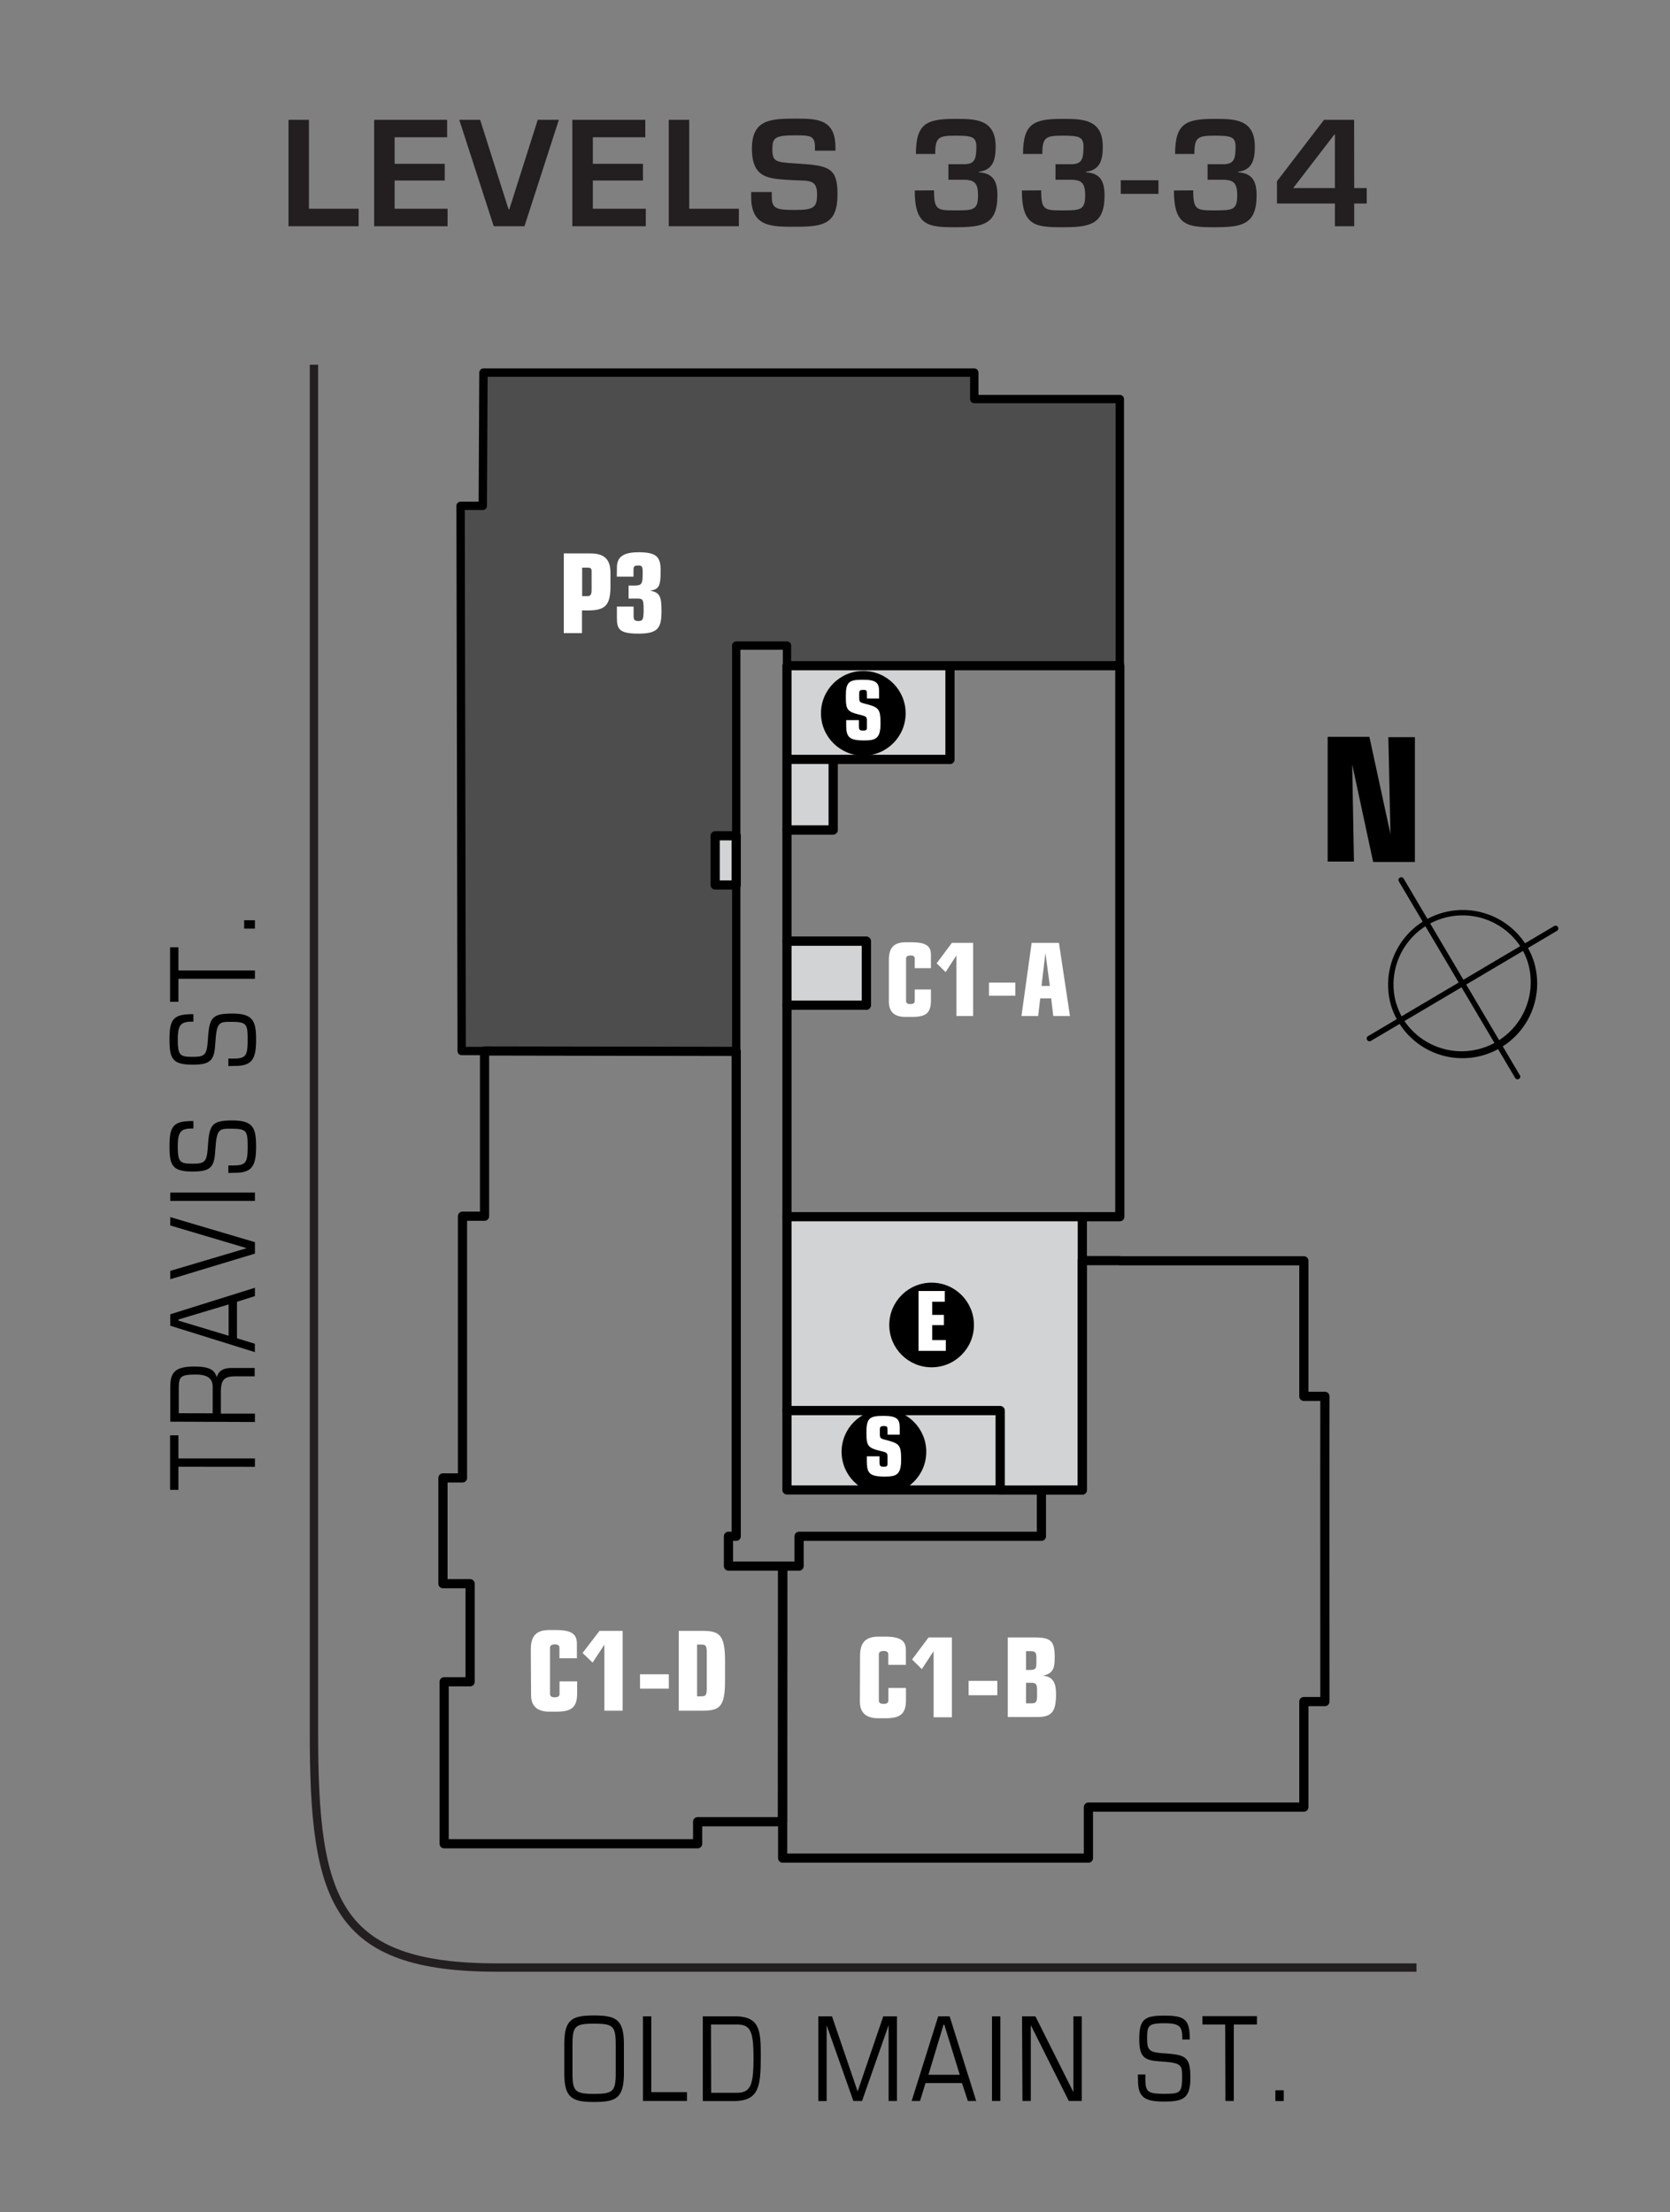 <svg xmlns="http://www.w3.org/2000/svg" width="200" height="265" viewBox="0 0 200 265"><rect x="0" y="0" width="200" height="265" fill="#808080" stroke="none"/><defs><style>.a{fill:#4d4d4d}.a,.b,.d{stroke:#000;stroke-linecap:round;stroke-linejoin:round}.b,.e{fill:none}.b,.d{stroke-width:1.1px}.c{fill:#fff}.d{fill:#d1d3d4}.e{stroke:#231f20;stroke-miterlimit:10}.f{fill:#231f20}</style></defs><title>Latitude</title><path class="a" d="M88.17 106.01h-2.52v-5.9h2.52V77.33h6.08v2.41h39.86V47.8h-17.43v-3.17H57.9l-.08 15.96h-2.66l.13 65.3 32.88.05v-19.93z"/><path class="b" d="M87.24 184.02h.93v-58.08l-30.14-.05v19.79h-2.64v31.35h-2.34v12.67h3.25v11.75h-3.11v19.4h30.36v-2.64h10.16l.02-30.62h-6.49v-3.57z"/><path class="c" d="M106.45 115c0-1.4.53-2.13 2-2.13h.75c1.75 0 2.29.48 2.29 1.5v1.6h-1.94v-1.15c0-.27-.18-.37-.51-.37s-.53.11-.53.38v5.06c0 .27.18.38.52.38s.52-.11.52-.37v-1.38h1.94v1.29c0 1.55-.59 2-2.29 2h-.75c-1.49 0-2-.74-2-1.87zm7.55-2.06h2.54v8.76h-2v-7.26l-1.29 2-1.08-1.05zm4.44 4.76h3.16v1.57h-3.16zm5.11-4.76h3.27l1.32 8.76h-2l-.25-2.11h-1.31l-.25 2.11h-2zm1.65 1.21l-.47 3.95h1zM67.52 66.29h3.15c1.58 0 2.44.58 2.44 2.32v1.66c0 2.28-.7 2.85-2.67 2.85h-.74v2.72h-2.18zm2.84 5.12c.32 0 .49-.17.49-.7v-2.3c0-.32-.12-.41-.5-.41h-.63v3.41zM73.88 68c0-1.32.79-1.85 2.63-1.85 2.18 0 2.61.62 2.61 2.19 0 1.89-.19 2.23-1.27 2.42 1.25.18 1.37.83 1.37 2.47 0 2-.42 2.67-2.77 2.67s-2.57-.6-2.57-1.9v-1.34h2v1.08c0 .44.05.65.58.65s.62-.22.62-1.33c0-1.31-.08-1.36-.86-1.36h-.94v-1.56h.59c1 0 1.1-.12 1.1-1.58 0-.74-.11-.82-.53-.82s-.57.08-.57.46v.87h-2zM103 198.36c0-1.53.58-2.32 2.21-2.32h.79c1.91 0 2.49.53 2.49 1.64v1.74h-2.11v-1.25c0-.29-.2-.41-.55-.41s-.58.12-.58.41v5.52c0 .29.2.41.57.41s.57-.12.57-.41v-1.5h2.11v1.41c0 1.69-.65 2.22-2.49 2.22h-.82c-1.62 0-2.21-.8-2.21-2zm8.2-2.22h2.8v9.56h-2.19v-7.92l-1.41 2.15-1.17-1.15zm4.8 5.2h3.44v1.72H116zm4.69-5.2h3.23c1.9 0 2.39.4 2.39 2.31 0 1.25-.09 2-1.42 2.27 1.36.11 1.58 1.07 1.58 2.23 0 2-.46 2.72-2.19 2.72h-3.59zm2.19 3.89h.53c.63 0 .71-.21.71-.84v-.58c0-.62-.08-.83-.71-.83h-.53zm0 4h.65c.54 0 .67-.16.67-.88v-.71c0-.71-.16-.87-.67-.87h-.65zm-59.31-6.46c0-1.53.58-2.32 2.21-2.32h.82c1.91 0 2.49.53 2.49 1.64v1.74H67v-1.25c0-.29-.2-.41-.55-.41s-.58.12-.58.41v5.52c0 .29.2.41.57.41s.57-.12.57-.41v-1.5h2.11v1.41c0 1.69-.65 2.22-2.49 2.22h-.82c-1.62 0-2.21-.8-2.21-2zm8.23-2.22h2.77v9.56h-2.19V197l-1.41 2.15-1.2-1.15zm4.85 5.2h3.45v1.72h-3.45zm4.64-5.2h2.85c2 0 2.69.45 2.69 3.59v2.39c0 3.14-.65 3.58-2.69 3.58h-2.85zm2.19 7.84h.58c.47 0 .58-.21.58-.92v-4.36c0-.71-.11-.92-.58-.92h-.58z"/><path class="b" d="M129.62 145.74h4.49v-66h-20.34v11.22H99.78v8.45h-5.53v13.33h9.5v7.66h-9.5v25.34"/><path class="d" d="M129.62 145.74v32.74h-9.84v-9.5H94.25v-23.24h35.37z"/><path class="d" d="M119.78 168.97v9.5H94.25v-9.5zm-6.01-89.23v11.22H94.25V79.74zm-25.6 20.37v5.9h-2.52v-5.9zm15.58 12.63v7.66h-9.5v-7.66zm-3.97-21.78v8.45h-5.53v-8.45z"/><circle cx="103.39" cy="85.44" r="5.07"/><path class="c" d="M102.86 86.82c0 .49 0 .69.48.69s.48-.12.48-.43v-.77c0-.49-.11-.52-1-.73-1.28-.31-1.52-.61-1.52-1.89v-.43c0-1.67.51-1.84 2.08-1.84s1.9.4 1.9 1.39v.86h-1.46v-.35c0-.63 0-.68-.46-.68s-.46.18-.46.51v.47c0 .46.12.53.6.65 1.75.45 1.95.58 1.95 2.42s-.63 2-2 2c-1.78 0-2.11-.42-2.11-1.84v-.59h1.52z"/><circle cx="105.86" cy="173.9" r="5.07"/><path class="c" d="M105.33 175c0 .49 0 .69.48.69s.48-.12.48-.43v-.77c0-.49-.11-.52-1-.73-1.28-.31-1.52-.61-1.52-1.89v-.43c0-1.67.51-1.84 2.08-1.84s1.9.4 1.9 1.39v.86h-1.46v-.35c0-.63 0-.68-.46-.68s-.46.18-.46.51v.47c0 .46.12.53.6.65 1.75.45 1.95.58 1.95 2.42s-.63 2-2 2c-1.78 0-2.11-.42-2.11-1.84v-.59h1.52z"/><circle cx="111.57" cy="158.71" r="5.07"/><path class="c" d="M110 154.64h3.15v1.29h-1.51v1.57h1.4v1.23h-1.4v1.79h1.63v1.29H110z"/><path class="b" d="M130.35 222.57v-6.11h25.8v-12.64h2.52l-.01-27.98.01-8.58h-2.52v-16.24h-22.04V151h-4.49v27.48h-4.9v5.54H95.7v3.57h-1.97v34.98h36.62z"/><path d="M67.58 244.89c0-3 .91-3.47 3.57-3.47s3.57.5 3.57 3.47v3.42c0 3-.91 3.47-3.57 3.47s-3.57-.5-3.57-3.47zm6.16.06c0-2.24-.29-2.55-2.59-2.55s-2.59.31-2.59 2.55v3.31c0 2.24.29 2.55 2.59 2.55s2.59-.31 2.59-2.55zm3.26-3.43h1v9.08h4.27v1.06H77zm7.17 0H88c3 0 3.11 1.71 3.11 4.67 0 3.71-.17 5.48-3.25 5.48h-3.69zm1 9.16h3.07c1.62 0 2-.87 2-4.09s-.31-4.09-2-4.09h-3.09zM98 241.52h1.64l3.07 9 3.07-9h1.64v10.14h-1v-9.08l-3.18 9.08h-1.04l-3.2-9.07v9.08h-1zm17.21 8h-4.37l-.66 2.14h-1l3.18-10.14h1.37l3.18 10.14h-1zm-2.12-7H113l-1.81 6h3.75zm5.71-1h1v10.14h-1zm3.6 0h1.6l4.55 9.08v-9.08h1v10.14H128l-4.55-9.08v9.08h-1zm13.87 6.97h.9v.59c0 1.51.34 1.72 2.24 1.72s2.16-.1 2.16-2c0-1.29 0-1.67-2-1.83l-1-.08c-1.72-.14-2.13-.74-2.13-2.68 0-2.46.76-2.77 3.05-2.77 2.46 0 3 .5 3 2.86h-.9v-.3c0-1.33-.46-1.65-2.14-1.65-1.92 0-2.07.29-2.07 1.79s.25 1.7 2.13 1.82c2.51.17 3.05.45 3.05 2.91s-.84 2.86-3.12 2.86-3.15-.46-3.15-2.51zm10.46-5.99H144v-1h6.53v1h-2.77v9.16h-1zm6.01 7.88h1v1.29h-1zM21.37 175.69v2.77h-1v-6.53h1v2.77h9.16v1zm-.98-5.4v-4.15c0-1.78.62-2.45 2.87-2.45 1.75 0 2.45.36 2.69 1.29.22-.8.83-1.12 1.78-1.12h2.77v1h-2.28c-1.35 0-1.77.38-1.77 1.92v2.55h4.08v1zm5.08-1v-3.18c0-1-.64-1.46-2-1.46-1.91 0-2.06.25-2.06 1.76v2.87zm2.91-13.36v4.37l2.14.66v1l-10.13-3.16v-1.37l10.14-3.18v1zm-7 2.12v.14l6 1.81v-3.75zm-.99-4.82v-1l9.16-2.72-9.16-2.72v-1l10.14 3v1.37zm0-9.38v-1h10.14v1zm6.96-3.35v-.9h.59c1.51 0 1.72-.34 1.72-2.24s-.1-2.16-2-2.16c-1.29 0-1.67 0-1.83 2l-.08 1c-.14 1.72-.74 2.13-2.68 2.13-2.46 0-2.77-.76-2.77-3.05 0-2.47.5-3 2.86-3v.9h-.22c-1.33 0-1.65.46-1.65 2.14 0 1.92.29 2.07 1.79 2.07s1.7-.25 1.82-2.13c.17-2.51.45-3.05 2.91-3.05s2.86.84 2.86 3.12-.46 3.15-2.51 3.15zm0-12.8v-.9h.59c1.51 0 1.72-.34 1.72-2.24s-.1-2.16-2-2.16c-1.29 0-1.67 0-1.83 2l-.08 1c-.14 1.72-.74 2.13-2.68 2.13-2.46 0-2.77-.76-2.77-3.05 0-2.46.5-3 2.86-3v.9h-.22c-1.33 0-1.65.46-1.65 2.14 0 1.92.29 2.07 1.79 2.07s1.7-.25 1.82-2.13c.17-2.51.45-3.05 2.91-3.05s2.86.84 2.86 3.12-.46 3.15-2.51 3.15zm-5.98-10.46V120h-1v-6.53h1v2.77h9.16v1zm7.87-6.01v-1h1.29v1zm152.81 17.61a.33.33 0 0 1-.6.27l-13.92-23.53a.33.33 0 1 1 .57-.34l13.9 23.53a.21.21 0 0 1 .05.07z"/><path d="M183.7 115.18a8.95 8.95 0 0 1-16.26 7.18 9 9 0 0 1-.85-1.93 8.95 8.95 0 0 1 17.11-5.25zm-16.47 5.05A8.38 8.38 0 0 0 168 122a8.28 8.28 0 0 0 15-6.64 8.36 8.36 0 0 0-.79-1.79 8.28 8.28 0 0 0-15 6.64z"/><path d="M186.61 111.11a.33.33 0 0 1-.15.39l-22.28 13.18a.33.33 0 0 1-.34-.57l22.28-13.18a.33.33 0 0 1 .46.11zm-24.67-19.55l.21 11.64H159V88.26h5l2.52 11.64-.25-11.6h3.18v14.95h-5z"/><path class="e" d="M37.6 43.69v163.93c0 20 2.51 28.06 21.93 28.06h110.11"/><path class="f" d="M37 25h5.95v2.1h-8.4V14.35H37zm10.26-5.38h6v2h-6V25h6.34v2.1h-8.79V14.35h8.74v2.09h-6.29zm19.67-5.27L62.81 27.1h-3.68L55 14.35h2.5l3.4 10.71h.1l3.4-10.71zM71 19.62h6v2h-6V25h6.34v2.1h-8.8V14.35h8.74v2.09H71zM82.54 25h5.95v2.1h-8.4V14.35h2.45zm9.89-2v.59c0 1.46.63 1.56 2.89 1.56s2.53-.41 2.53-1.89c0-1.82-1-1.58-2.87-1.68-2.75-.17-4.93-.07-4.93-3.77 0-3.5 2.21-3.6 5.27-3.6 2.6 0 4.73.08 4.73 3.43v.41H97.6v-.41c0-1.38-.56-1.43-2.28-1.43-2.43 0-2.82.24-2.82 1.6 0 1.56.32 1.61 2.8 1.77 3.93.24 5 .44 5 3.69 0 3.59-1.7 3.89-5 3.89-2.82 0-5.34.09-5.34-3.57V23zm19.43-.2c0 2.36.39 2.4 2.52 2.4s2.75 0 2.75-1.78c0-1.36-.32-1.89-1.7-1.89h-1.85v-1.86h1.85c1.27 0 1.5-.56 1.5-2.09 0-1.22-.56-1.33-2.55-1.33s-2.38.22-2.38 2.19h-2.31c0-3.67 1.31-4.2 4.69-4.2 2.41 0 4.86 0 4.86 3.33 0 1.51-.29 2.8-2 3v.07c1.75.12 2.21 1.12 2.21 2.79 0 3.52-1.82 3.79-5.07 3.79s-4.83-.19-4.83-4.4zm12.83 0c0 2.36.39 2.4 2.52 2.4s2.75 0 2.75-1.78c0-1.36-.32-1.89-1.7-1.89h-1.85v-1.86h1.85c1.28 0 1.5-.56 1.5-2.09 0-1.22-.56-1.33-2.55-1.33s-2.38.22-2.38 2.19h-2.31c0-3.67 1.31-4.2 4.69-4.2 2.41 0 4.86 0 4.86 3.33 0 1.51-.29 2.8-2 3v.07c1.75.12 2.21 1.12 2.21 2.79 0 3.52-1.82 3.79-5.07 3.79s-4.83-.19-4.83-4.4zm14.05-1.21v1.63h-4.52v-1.63zm4.16 1.21c0 2.36.39 2.4 2.52 2.4s2.75 0 2.75-1.78c0-1.36-.32-1.89-1.7-1.89h-1.85v-1.86h1.85c1.28 0 1.5-.56 1.5-2.09 0-1.22-.56-1.33-2.55-1.33s-2.38.22-2.38 2.19h-2.31c0-3.67 1.31-4.2 4.69-4.2 2.41 0 4.86 0 4.86 3.33 0 1.51-.29 2.8-2 3v.07c1.75.12 2.21 1.12 2.21 2.79 0 3.52-1.82 3.79-5.07 3.79s-4.83-.19-4.83-4.4zm19.28-.27h1.5v1.85h-1.5v2.72h-2.31v-2.72h-6.94v-2.67l5.64-7.36h3.6zm-2.31-6.41h-.07l-4.93 6.41h5z"/></svg>